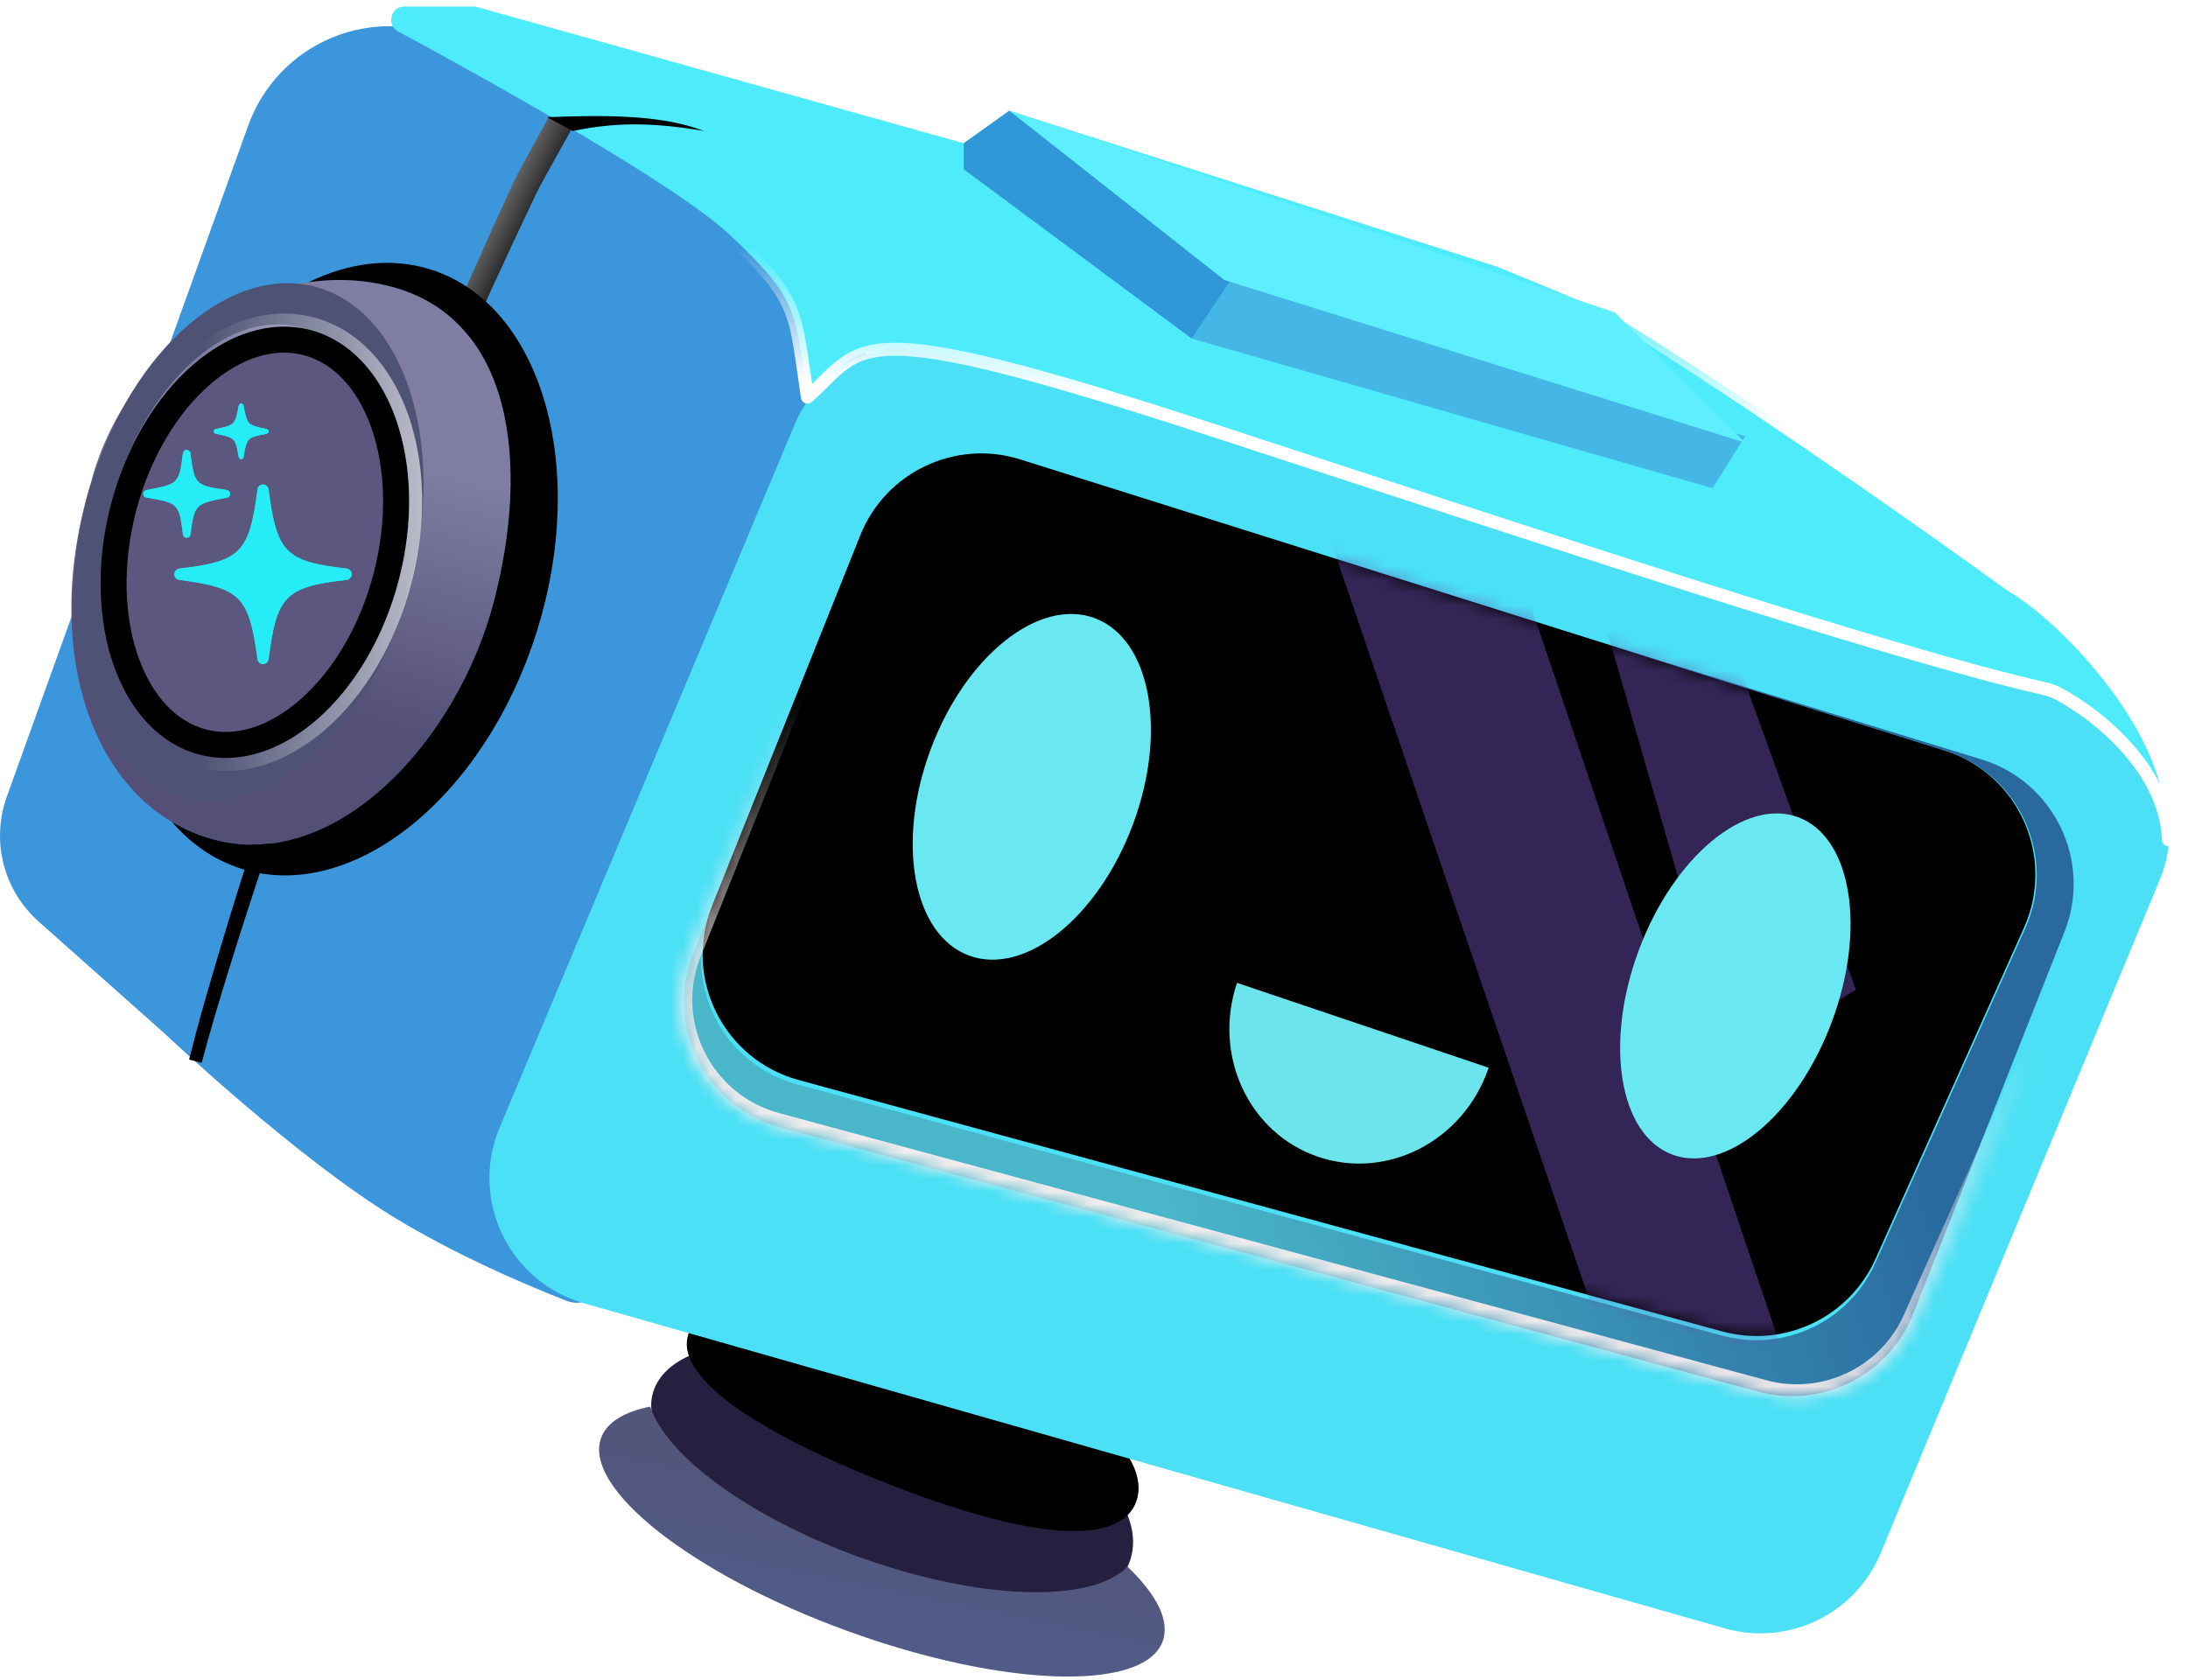 <svg width="168" height="129" viewBox="0 0 168 129" fill="none" xmlns="http://www.w3.org/2000/svg">
<path d="M52.924 104.124C55.82 107.143 61.017 110.337 67.332 112.697C74.882 115.519 82.01 116.391 86.052 115.291C87.056 116.996 87.237 118.608 86.718 119.997C85.268 123.876 78.9 124.542 66.739 119.997C54.577 115.451 48.768 110.595 50.218 106.715C50.621 105.637 51.543 104.748 52.924 104.124Z" fill="#262040"/>
<path d="M59.008 99.899C61.842 102.008 65.589 104.055 69.863 105.697C74.974 107.66 79.885 108.678 83.726 108.747C86.853 111.238 87.883 113.563 87.242 115.327C86.117 118.419 80.285 118.605 68.826 114.204C57.368 109.802 51.748 105.504 52.872 102.412C53.435 100.866 55.576 99.914 59.008 99.899Z" fill="black"/>
<path d="M49.927 108.025C51.144 111.775 57.45 116.479 65.867 119.544C75.154 122.927 83.841 123.161 86.571 120.319C88.823 122.473 89.865 124.51 89.261 126.086C87.777 129.956 76.928 129.58 65.029 125.246C53.13 120.912 44.686 114.262 46.169 110.392C46.623 109.208 47.956 108.422 49.927 108.025Z" fill="url(#paint0_linear_85_172)"/>
<path d="M24.188 3.53C26.338 2.301 28.829 1.799 31.288 2.097L47 4L58.305 13.044C59.094 13.675 60 14.143 60.972 14.421C64.244 15.356 66.5 18.346 66.5 21.749V34.66C66.5 36.534 66.124 38.389 65.394 40.115L45.292 87.629C44.77 88.864 44.5 90.191 44.5 91.532V95.162C44.5 95.781 44.77 96.369 45.24 96.772C46.964 98.251 45.575 100.718 43.462 99.888C39.522 98.339 34.824 96.237 30.5 93.638C22.881 89.057 12.715 79.442 12.687 79.415L2.961 70.77C1.078 69.095 0 66.696 0 64.176C5.02932e-06 63.158 0.176 62.148 0.521 61.191L19.062 9.634C19.99 7.055 21.808 4.89 24.188 3.53Z" fill="#3C96DB"/>
<path d="M65.593 40.931C67.634 35.83 73.263 33.164 78.503 34.819L150.414 57.523C156.404 59.414 159.405 66.106 156.832 71.836L145.414 97.27C143.295 101.989 138.055 104.462 133.065 103.097L61.177 83.439C55.129 81.785 51.869 75.232 54.198 69.41L65.593 40.931Z" fill="black" stroke="black"/>
<path d="M61.023 32.584C63.023 27.816 68.328 25.36 73.258 26.918L159.602 54.213C165.193 55.981 168.071 62.158 165.826 67.576L144.41 119.268C142.467 123.96 137.315 126.45 132.431 125.058L44.841 100.09C39.075 98.447 36.041 92.134 38.361 86.605L61.023 32.584ZM78.345 35.285C73.356 33.714 67.999 36.253 66.056 41.11L54.666 69.584C52.447 75.133 55.558 81.377 61.325 82.947L132.247 102.253C136.999 103.546 141.984 101.189 143.998 96.696L155.404 71.253C157.851 65.794 154.989 59.422 149.283 57.625L78.345 35.285Z" fill="#4BE0F5"/>
<path d="M152.151 58.324C157.729 60.036 160.663 66.14 158.515 71.565L146.899 100.901C145.026 105.63 139.902 108.201 134.992 106.874L59.919 86.587C54.143 85.026 51.021 78.776 53.242 73.221L54.305 70.561C52.563 75.942 55.654 81.772 61.2 83.279L132.24 102.576C136.991 103.866 141.975 101.507 143.987 97.014L155.509 71.297C157.955 65.836 155.091 59.464 149.383 57.669L123.975 49.677L152.151 58.324Z" fill="url(#paint1_linear_85_172)"/>
<mask id="path-8-inside-1_85_172" fill="white">
<path d="M65.553 41.374C67.494 36.52 72.846 33.981 77.833 35.546L153.677 59.354C159.386 61.146 162.254 67.518 159.81 72.98L147.093 101.397C145.083 105.889 140.103 108.251 135.353 106.965L59.547 86.447C53.773 84.884 50.654 78.634 52.874 73.08L65.553 41.374Z"/>
</mask>
<path d="M65.553 41.374L66.482 41.745L66.482 41.745L65.553 41.374ZM77.833 35.546L78.133 34.592L78.133 34.592L77.833 35.546ZM153.677 59.354L153.977 58.4L153.977 58.4L153.677 59.354ZM159.81 72.98L160.723 73.388L160.723 73.388L159.81 72.98ZM147.093 101.397L146.18 100.988L146.18 100.988L147.093 101.397ZM135.353 106.965L135.092 107.93L135.092 107.93L135.353 106.965ZM59.547 86.447L59.286 87.412L59.286 87.412L59.547 86.447ZM52.874 73.08L51.946 72.709L51.946 72.709L52.874 73.08ZM65.553 41.374L66.482 41.745C68.228 37.377 73.045 35.091 77.534 36.5L77.833 35.546L78.133 34.592C72.647 32.87 66.76 35.664 64.625 41.003L65.553 41.374ZM77.833 35.546L77.534 36.5L153.378 60.308L153.677 59.354L153.977 58.4L78.133 34.592L77.833 35.546ZM153.677 59.354L153.378 60.308C158.516 61.921 161.097 67.656 158.897 72.571L159.81 72.98L160.723 73.388C163.411 67.38 160.257 60.371 153.977 58.4L153.677 59.354ZM159.81 72.98L158.897 72.571L146.18 100.988L147.093 101.397L148.006 101.805L160.723 73.388L159.81 72.98ZM147.093 101.397L146.18 100.988C144.371 105.031 139.89 107.157 135.614 106L135.353 106.965L135.092 107.93C140.317 109.345 145.795 106.746 148.006 101.805L147.093 101.397ZM135.353 106.965L135.614 106L59.809 85.481L59.547 86.447L59.286 87.412L135.092 107.93L135.353 106.965ZM59.547 86.447L59.809 85.481C54.612 84.075 51.804 78.45 53.803 73.452L52.874 73.08L51.946 72.709C49.503 78.819 52.935 85.693 59.286 87.412L59.547 86.447ZM52.874 73.08L53.803 73.452L66.482 41.745L65.553 41.374L64.625 41.003L51.946 72.709L52.874 73.08Z" fill="url(#paint2_linear_85_172)" mask="url(#path-8-inside-1_85_172)"/>
<mask id="mask0_85_172" style="mask-type:alpha" maskUnits="userSpaceOnUse" x="53" y="34" width="104" height="69">
<path opacity="0.5" d="M61.325 82.947C55.558 81.377 52.447 75.133 54.666 69.584L66.056 41.11C67.999 36.253 73.356 33.714 78.345 35.285L149.282 57.625C154.989 59.422 157.851 65.794 155.404 71.254L143.999 96.695C141.984 101.189 136.998 103.547 132.247 102.253L61.325 82.947Z" fill="#4800FF"/>
</mask>
<g mask="url(#mask0_85_172)">
<path d="M102 41L114.5 37.5L137.05 104.395L125.5 110L102 41Z" fill="#664BAB"/>
<path d="M120 36.675L127.536 34.503L142.5 76L133.041 81.918L120 36.675Z" fill="#664BAB"/>
</g>
<ellipse cx="79.225" cy="60.429" rx="8.284" ry="13.827" transform="rotate(20.48 79.225 60.429)" fill="#69E8F1"/>
<ellipse cx="133.244" cy="75.719" rx="7.906" ry="13.827" transform="rotate(20.48 133.244 75.719)" fill="#69E8F1"/>
<path d="M114.302 82.001C112.419 87.583 106.567 90.648 101.231 88.849C95.896 87.049 93.097 81.065 94.98 75.483L114.302 82.001Z" fill="#6BE5EB"/>
<path d="M45.279 7.414C44.719 8.487 41.742 13.702 41.204 14.797C31.479 35.214 22.973 56.308 16.497 78.002C16.15 79.2 15.806 80.431 15.483 81.627C15.161 81.542 14.839 81.458 14.517 81.373C14.825 80.166 15.155 78.925 15.487 77.717C21.708 55.834 29.93 34.633 39.448 13.949C39.976 12.836 42.945 7.6 43.5 6.5C44.093 6.804 47 7.414 45.279 7.414Z" fill="url(#paint3_linear_85_172)"/>
<path d="M37.92 46.202C35.127 56.889 25.851 66.945 16.5 64.5C7.149 62.056 3 50 7 37C9.794 26.314 20.649 19.556 30 22C39.351 24.445 40.714 35.515 37.92 46.202Z" fill="url(#paint4_linear_85_172)"/>
<path d="M6.643 38.382C9.457 27.558 17.306 20.232 24.174 22.018C31.043 23.804 34.33 34.025 31.516 44.849C28.702 55.672 20.852 62.999 13.984 61.213C7.115 59.427 3.829 49.206 6.643 38.382ZM23.029 25.133C17.35 23.657 10.848 29.764 8.506 38.773C6.164 47.782 8.869 56.282 14.547 57.758C20.226 59.234 26.728 53.127 29.07 44.118C31.412 35.109 28.707 26.609 23.029 25.133Z" fill="#4E5375"/>
<path d="M23.555 26.303C26.193 26.989 28.283 29.216 29.444 32.482C30.603 35.742 30.787 39.935 29.66 44.272C28.532 48.608 26.329 52.181 23.729 54.464C21.125 56.751 18.215 57.678 15.577 56.992C12.94 56.306 10.85 54.08 9.689 50.814C8.531 47.554 8.347 43.361 9.474 39.024C10.601 34.687 12.805 31.115 15.404 28.832C18.009 26.544 20.918 25.618 23.555 26.303Z" fill="#5B577E" stroke="black" stroke-width="2"/>
<path d="M23.933 24.852C27.195 25.7 29.587 28.404 30.857 31.98C32.129 35.558 32.304 40.061 31.111 44.649C29.918 49.237 27.572 53.085 24.719 55.591C21.868 58.095 18.462 59.292 15.2 58.444C11.937 57.596 9.547 54.892 8.276 51.316C7.004 47.738 6.829 43.235 8.022 38.647C9.215 34.058 11.561 30.211 14.415 27.705C17.266 25.201 20.671 24.004 23.933 24.852Z" stroke="url(#paint5_linear_85_172)" stroke-opacity="0.7"/>
<path d="M23.703 21.668C26.802 20.157 30.044 19.74 33.077 20.699C41.576 23.386 45.21 35.865 41.193 48.573C37.175 61.28 27.028 69.404 18.529 66.717C16.451 66.06 14.666 64.817 13.21 63.129C14.22 63.728 15.319 64.192 16.5 64.501C25.851 66.945 35.127 56.888 37.92 46.202C40.714 35.515 39.351 24.445 30 22C27.94 21.462 25.807 21.369 23.703 21.668Z" fill="black"/>
<path d="M56 18C51.835 14.113 37.349 6.078 30.561 2.406C29.643 1.909 30.004 0.5 31.048 0.5H36.363C36.454 0.5 36.544 0.512 36.632 0.537L74 11L77.5 8.5L115 20.5L123.5 24C129.167 27.333 142.338 36.211 154.5 45C159.333 47.833 168.1 57.7 166.5 64.5C166.294 59.007 160.967 54.811 158.001 53.249C157.671 53.076 157.329 52.964 156.965 52.881C145.136 50.212 117.128 40.879 93 33C65 23.857 66.5 26.5 62 30.5C61 24 61.5 23.133 56 18Z" fill="#4EECFB"/>
<path d="M30.561 2.406L30.323 2.846L30.323 2.846L30.561 2.406ZM56 18L55.659 18.366L55.659 18.366L56 18ZM62 30.5L61.506 30.576C61.534 30.757 61.658 30.908 61.831 30.97C62.003 31.032 62.195 30.995 62.332 30.874L62 30.5ZM93 33L92.845 33.475L92.845 33.475L93 33ZM156.965 52.881L157.075 52.394L157.075 52.394L156.965 52.881ZM158.001 53.249L157.768 53.692L157.768 53.692L158.001 53.249ZM166.5 64.5L166 64.519C166.01 64.769 166.203 64.974 166.452 64.998C166.701 65.022 166.929 64.858 166.987 64.615L166.5 64.5ZM154.5 45L154.207 45.405L154.227 45.419L154.247 45.431L154.5 45ZM123.5 24L123.754 23.569L123.723 23.551L123.69 23.538L123.5 24ZM115 20.5L115.19 20.038L115.172 20.03L115.152 20.024L115 20.5ZM77.5 8.5L77.652 8.024L77.413 7.947L77.209 8.093L77.5 8.5ZM74 11L73.865 11.482L74.096 11.546L74.291 11.407L74 11ZM36.632 0.537L36.498 1.019L36.498 1.019L36.632 0.537ZM30.561 2.406L30.323 2.846C33.715 4.681 39.027 7.604 44.01 10.553C49.011 13.513 53.624 16.466 55.659 18.366L56 18L56.341 17.634C54.212 15.647 49.498 12.639 44.519 9.692C39.52 6.734 34.196 3.804 30.799 1.966L30.561 2.406ZM56 18L55.659 18.366C58.405 20.928 59.582 22.365 60.225 23.928C60.548 24.712 60.744 25.548 60.921 26.609C61.101 27.688 61.252 28.923 61.506 30.576L62 30.5L62.494 30.424C62.248 28.827 62.086 27.516 61.907 26.444C61.725 25.354 61.514 24.433 61.15 23.547C60.418 21.768 59.095 20.205 56.341 17.634L56 18ZM62 30.5L62.332 30.874C62.907 30.363 63.39 29.87 63.826 29.44C64.269 29.005 64.665 28.633 65.096 28.324C65.931 27.724 66.936 27.33 68.69 27.321C70.469 27.313 72.997 27.702 76.854 28.674C80.705 29.646 85.848 31.191 92.845 33.475L93 33L93.155 32.525C86.152 30.238 80.983 28.685 77.099 27.705C73.221 26.727 70.594 26.312 68.685 26.321C66.751 26.331 65.538 26.776 64.513 27.511C64.014 27.869 63.571 28.288 63.125 28.728C62.673 29.172 62.218 29.637 61.668 30.126L62 30.5ZM93 33L92.845 33.475C116.953 41.347 144.996 50.693 156.855 53.369L156.965 52.881L157.075 52.394C145.276 49.731 117.303 40.41 93.155 32.525L93 33ZM158.001 53.249L157.768 53.692C159.206 54.449 161.23 55.854 162.913 57.734C164.598 59.616 165.904 61.931 166 64.519L166.5 64.5L167 64.481C166.891 61.576 165.43 59.047 163.658 57.067C161.885 55.086 159.761 53.611 158.233 52.807L158.001 53.249ZM154.5 45L154.793 44.595C142.628 35.804 129.441 26.915 123.754 23.569L123.5 24L123.246 24.431C128.892 27.752 142.047 36.618 154.207 45.405L154.5 45ZM123.5 24L123.69 23.538L115.19 20.038L115 20.5L114.81 20.962L123.31 24.462L123.5 24ZM115 20.5L115.152 20.024L77.652 8.024L77.5 8.5L77.348 8.976L114.848 20.976L115 20.5ZM77.5 8.5L77.209 8.093L73.709 10.593L74 11L74.291 11.407L77.791 8.907L77.5 8.5ZM74 11L74.135 10.518L36.767 0.056L36.632 0.537L36.498 1.019L73.865 11.482L74 11ZM36.363 0.5V0H31.048V0.5V1H36.363V0.5ZM154.5 45L154.247 45.431C156.588 46.803 159.938 49.923 162.504 53.551C163.784 55.361 164.855 57.279 165.508 59.148C166.161 61.02 166.384 62.809 166.013 64.385L166.5 64.5L166.987 64.615C167.416 62.791 167.143 60.797 166.452 58.818C165.76 56.836 164.637 54.835 163.321 52.974C160.695 49.261 157.246 46.03 154.753 44.569L154.5 45ZM36.632 0.537L36.767 0.056C36.635 0.019 36.499 0 36.363 0V0.5V1C36.408 1 36.454 1.006 36.498 1.019L36.632 0.537ZM156.965 52.881L156.855 53.369C157.188 53.444 157.486 53.544 157.768 53.692L158.001 53.249L158.233 52.807C157.855 52.608 157.469 52.483 157.075 52.394L156.965 52.881ZM30.561 2.406L30.799 1.966C30.342 1.719 30.517 1 31.048 1V0.5V0C29.49 0 28.944 2.1 30.323 2.846L30.561 2.406Z" fill="url(#paint6_linear_85_172)"/>
<path d="M91.5 26L131.5 37.5L134 33.5L94 21.5L91.5 26Z" fill="#45B7E7"/>
<path d="M94.5 21.5L77.5 8.5L74 11V13L82.75 19.5L91.5 26L94.5 21.5Z" fill="#3098D9"/>
<path d="M77.5 8.5L124 24L134 34L94 21.5L77.5 8.5Z" fill="#5DEFFD"/>
<path d="M53.52 9.869C50.193 8.752 45.759 8.86 42 9L44 10.063C47.19 9.374 50.067 9.424 53.496 9.966C53.686 9.997 53.877 10.029 54.071 10.063C53.886 9.997 53.703 9.932 53.52 9.869Z" fill="black"/>
<path d="M18.516 35.261C18.619 35.261 18.671 35.2 18.697 35.103C18.965 33.639 18.948 33.604 20.453 33.315C20.557 33.297 20.617 33.236 20.617 33.131C20.617 33.025 20.557 32.964 20.453 32.947C18.957 32.64 19 32.605 18.697 31.158C18.671 31.061 18.619 31 18.516 31C18.412 31 18.36 31.061 18.334 31.158C18.031 32.605 18.083 32.64 16.578 32.947C16.483 32.964 16.414 33.025 16.414 33.131C16.414 33.236 16.483 33.297 16.578 33.315C18.083 33.622 18.066 33.639 18.334 35.103C18.36 35.2 18.412 35.261 18.516 35.261ZM14.33 41.294C14.494 41.294 14.607 41.188 14.624 41.031C14.935 38.69 15.013 38.69 17.4 38.225C17.556 38.199 17.668 38.093 17.668 37.927C17.668 37.769 17.556 37.655 17.4 37.629C15.013 37.295 14.927 37.217 14.624 34.832C14.607 34.674 14.494 34.56 14.33 34.56C14.174 34.56 14.062 34.674 14.044 34.84C13.759 37.19 13.638 37.181 11.268 37.629C11.112 37.664 11 37.769 11 37.927C11 38.102 11.112 38.199 11.303 38.225C13.655 38.611 13.759 38.672 14.044 41.013C14.062 41.188 14.174 41.294 14.33 41.294ZM20.194 51C20.418 51 20.583 50.833 20.626 50.597C21.24 45.792 21.906 45.064 26.593 44.538C26.836 44.512 27 44.328 27 44.099C27 43.872 26.836 43.696 26.593 43.661C21.906 43.135 21.24 42.407 20.626 37.602C20.583 37.366 20.418 37.208 20.194 37.208C19.969 37.208 19.804 37.366 19.77 37.602C19.156 42.407 18.481 43.135 13.802 43.661C13.551 43.696 13.387 43.872 13.387 44.099C13.387 44.328 13.551 44.512 13.802 44.538C18.472 45.16 19.121 45.8 19.77 50.597C19.804 50.833 19.969 51 20.194 51Z" fill="#26ECF5"/>
<g style="mix-blend-mode:plus-lighter" filter="url(#filter0_f_85_172)">
<path d="M18.516 35.261C18.619 35.261 18.671 35.2 18.697 35.103C18.965 33.639 18.948 33.604 20.453 33.315C20.557 33.297 20.617 33.236 20.617 33.131C20.617 33.025 20.557 32.964 20.453 32.947C18.957 32.64 19 32.605 18.697 31.158C18.671 31.061 18.619 31 18.516 31C18.412 31 18.36 31.061 18.334 31.158C18.031 32.605 18.083 32.64 16.578 32.947C16.483 32.964 16.414 33.025 16.414 33.131C16.414 33.236 16.483 33.297 16.578 33.315C18.083 33.622 18.066 33.639 18.334 35.103C18.36 35.2 18.412 35.261 18.516 35.261ZM14.33 41.294C14.494 41.294 14.607 41.188 14.624 41.031C14.935 38.69 15.013 38.69 17.4 38.225C17.556 38.199 17.668 38.093 17.668 37.927C17.668 37.769 17.556 37.655 17.4 37.629C15.013 37.295 14.927 37.217 14.624 34.832C14.607 34.674 14.494 34.56 14.33 34.56C14.174 34.56 14.062 34.674 14.044 34.84C13.759 37.19 13.638 37.181 11.268 37.629C11.112 37.664 11 37.769 11 37.927C11 38.102 11.112 38.199 11.303 38.225C13.655 38.611 13.759 38.672 14.044 41.013C14.062 41.188 14.174 41.294 14.33 41.294ZM20.194 51C20.418 51 20.583 50.833 20.626 50.597C21.24 45.792 21.906 45.064 26.593 44.538C26.836 44.512 27 44.328 27 44.099C27 43.872 26.836 43.696 26.593 43.661C21.906 43.135 21.24 42.407 20.626 37.602C20.583 37.366 20.418 37.208 20.194 37.208C19.969 37.208 19.804 37.366 19.77 37.602C19.156 42.407 18.481 43.135 13.802 43.661C13.551 43.696 13.387 43.872 13.387 44.099C13.387 44.328 13.551 44.512 13.802 44.538C18.472 45.16 19.121 45.8 19.77 50.597C19.804 50.833 19.969 51 20.194 51Z" fill="#26ECF5"/>
</g>
<defs>
<filter id="filter0_f_85_172" x="7" y="27" width="24" height="28" filterUnits="userSpaceOnUse" color-interpolation-filters="sRGB">
<feFlood flood-opacity="0" result="BackgroundImageFix"/>
<feBlend mode="normal" in="SourceGraphic" in2="BackgroundImageFix" result="shape"/>
<feGaussianBlur stdDeviation="2" result="effect1_foregroundBlur_85_172"/>
</filter>
<linearGradient id="paint0_linear_85_172" x1="70.569" y1="115.659" x2="68.621" y2="125.154" gradientUnits="userSpaceOnUse">
<stop stop-color="#53567B"/>
<stop offset="1" stop-color="#505B87"/>
</linearGradient>
<linearGradient id="paint1_linear_85_172" x1="147.692" y1="84.336" x2="92.084" y2="100.482" gradientUnits="userSpaceOnUse">
<stop stop-color="#29699E"/>
<stop offset="1" stop-color="#49B6C9"/>
</linearGradient>
<linearGradient id="paint2_linear_85_172" x1="124" y1="71" x2="114.5" y2="104" gradientUnits="userSpaceOnUse">
<stop stop-color="#FFF1F1" stop-opacity="0"/>
<stop offset="1" stop-color="#FFF1F1"/>
</linearGradient>
<linearGradient id="paint3_linear_85_172" x1="31" y1="39.5" x2="25" y2="36.5" gradientUnits="userSpaceOnUse">
<stop/>
<stop offset="1" stop-color="#A9A9A9"/>
</linearGradient>
<linearGradient id="paint4_linear_85_172" x1="29.467" y1="55.901" x2="35" y2="36.5" gradientUnits="userSpaceOnUse">
<stop stop-color="#534F76"/>
<stop offset="1" stop-color="#7F7DA2"/>
</linearGradient>
<linearGradient id="paint5_linear_85_172" x1="35" y1="58" x2="15.326" y2="57.96" gradientUnits="userSpaceOnUse">
<stop stop-color="white"/>
<stop offset="1" stop-color="white" stop-opacity="0"/>
</linearGradient>
<linearGradient id="paint6_linear_85_172" x1="88" y1="20.5" x2="87.5" y2="30.5" gradientUnits="userSpaceOnUse">
<stop stop-color="white" stop-opacity="0"/>
<stop offset="1" stop-color="white"/>
</linearGradient>
</defs>
</svg>
